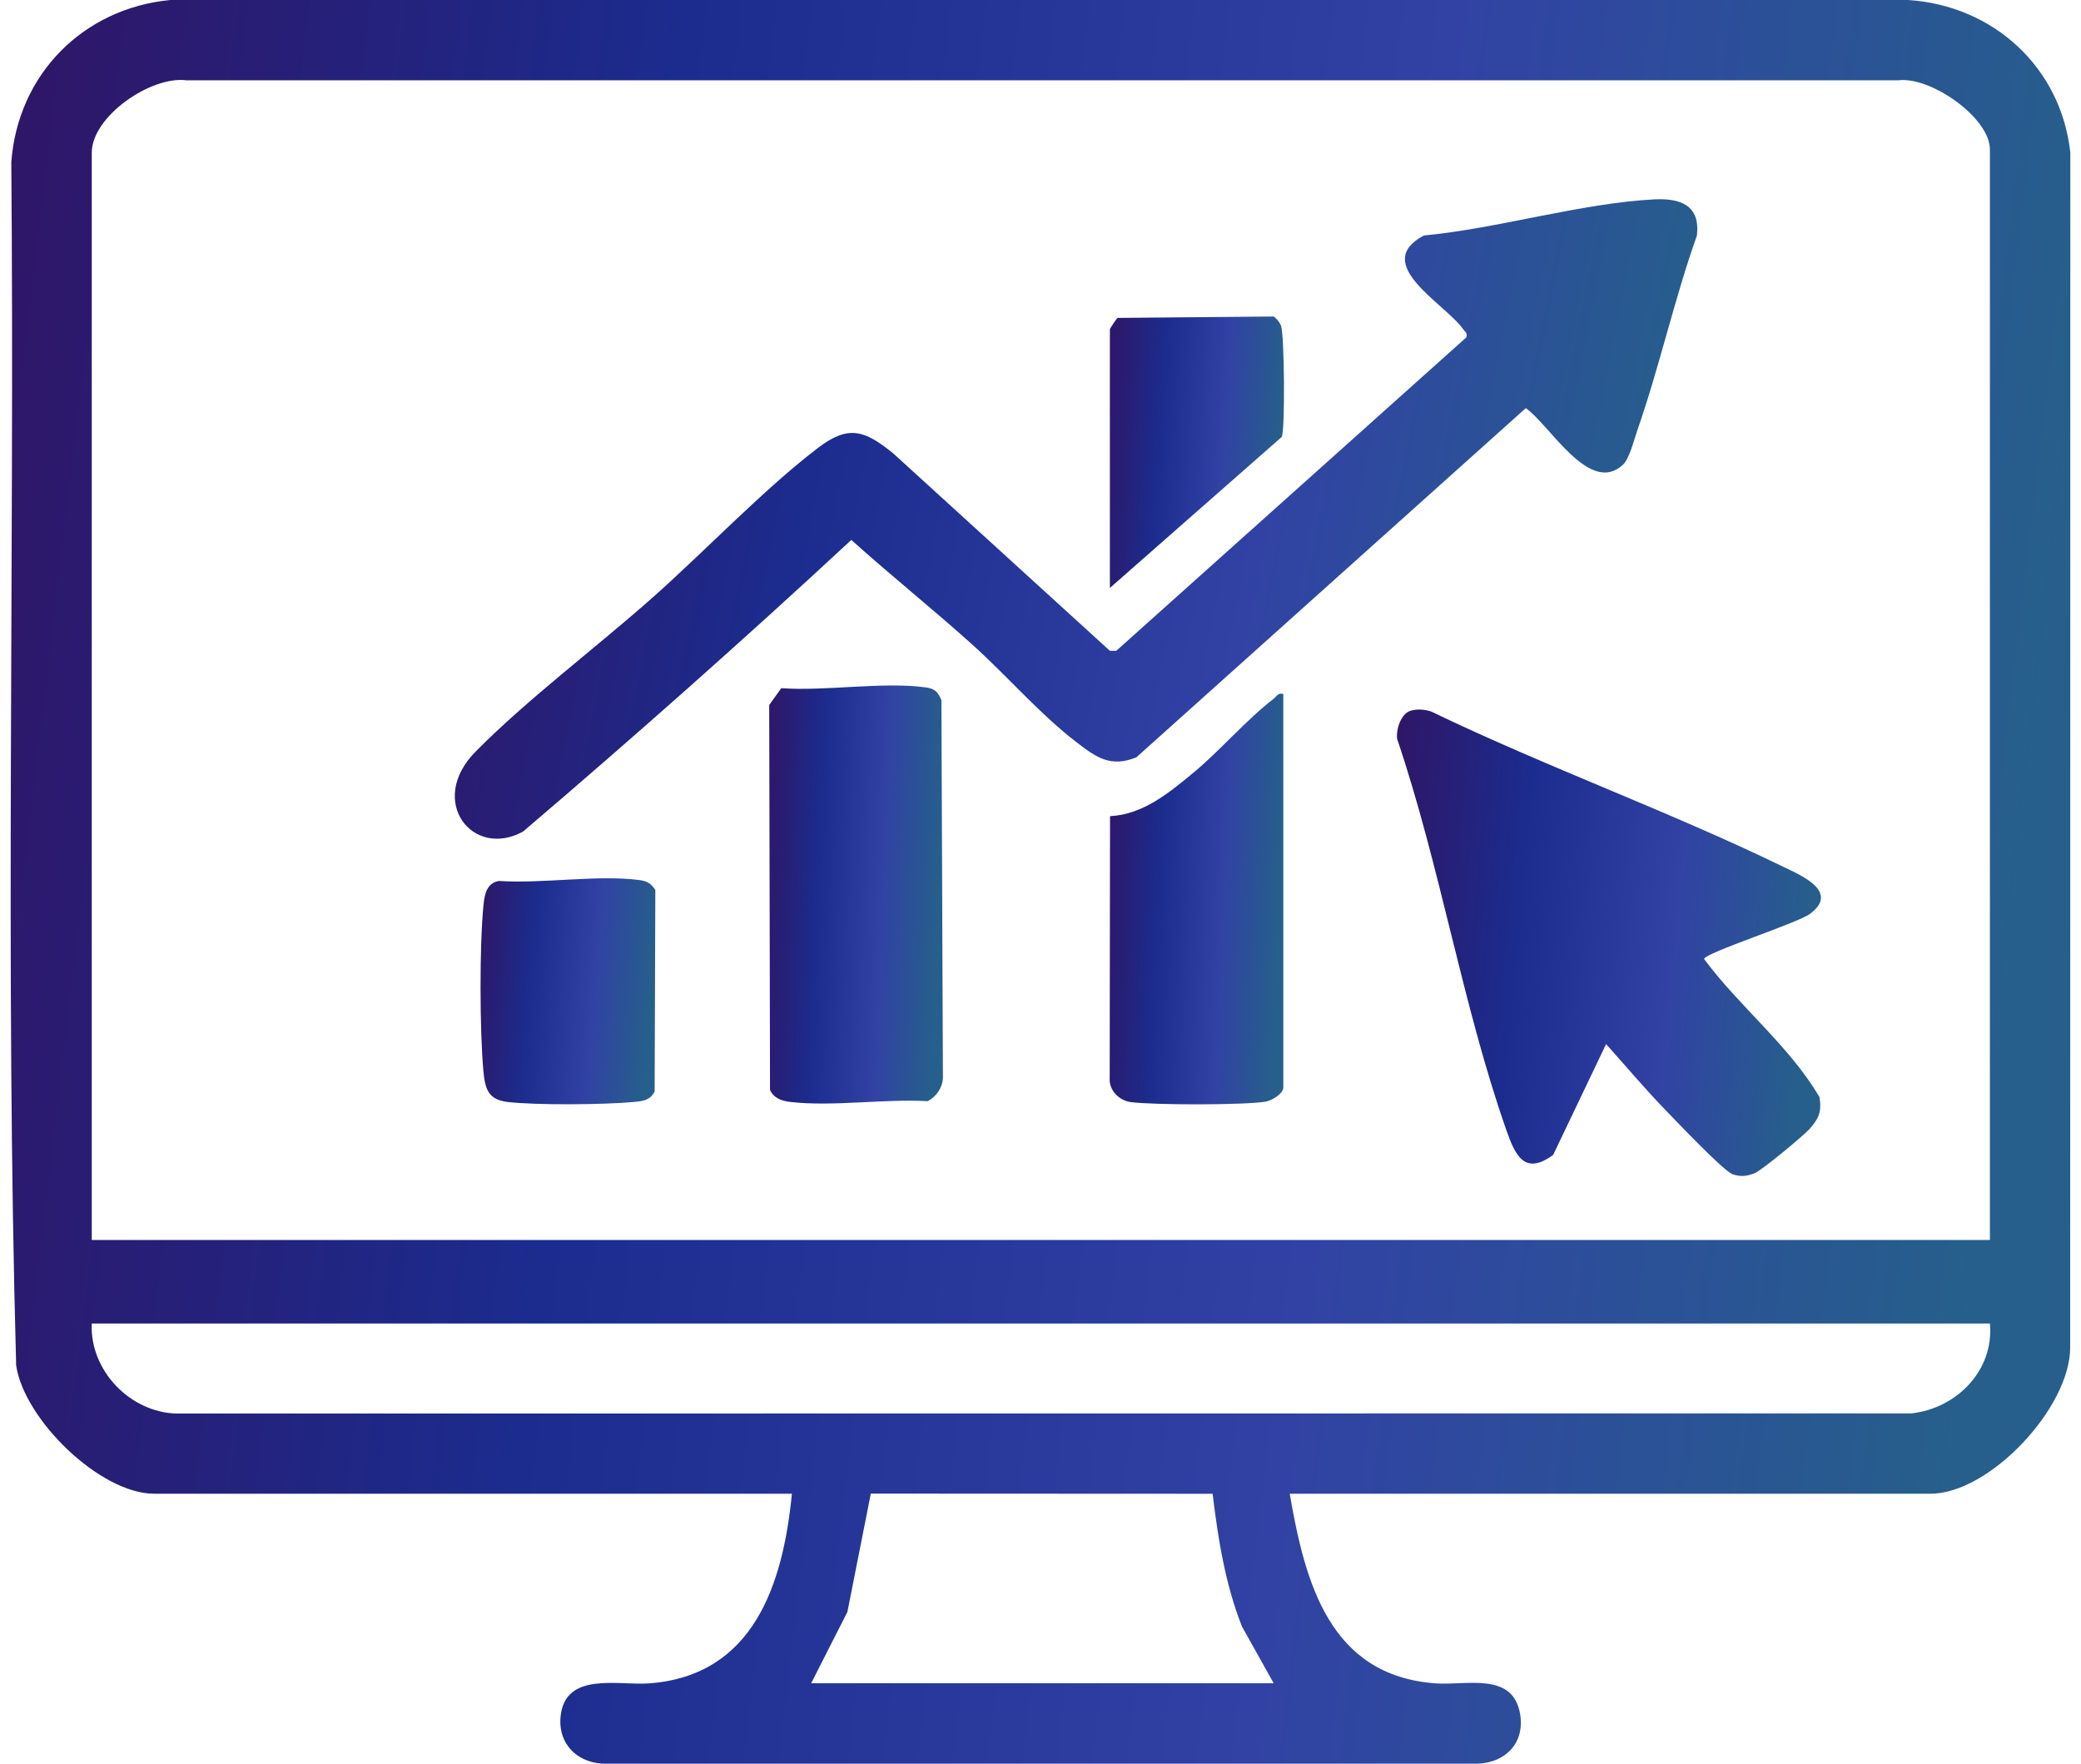 <svg xmlns="http://www.w3.org/2000/svg" width="118" height="100" viewBox="0 0 118 100" fill="none"><path d="M73.132 84.693C74.001 89.742 75.392 95.014 81.412 95.446C83.162 95.571 85.812 94.77 86.201 97.212C86.458 98.822 85.378 99.937 83.794 99.999H34.425C32.846 100.044 31.64 98.959 31.784 97.351C32.017 94.752 35.069 95.575 36.807 95.446C42.736 95.005 44.401 89.827 44.904 84.693H8.753C5.668 84.693 1.364 80.477 0.916 77.414C0.292 54.729 0.834 31.926 0.641 9.197C1.007 4.223 4.704 0.475 9.658 0H108.2C113.017 0.311 116.865 3.808 117.395 8.651L117.386 76.403C117.386 79.825 112.805 84.693 109.467 84.693H73.134H73.132ZM112.835 70.306V8.476C112.835 6.666 109.464 4.324 107.651 4.553H10.567C8.565 4.293 5.203 6.596 5.203 8.658V70.306H112.836H112.835ZM112.835 75.041H5.202C5.081 77.703 7.38 80.086 10.02 80.147L108.371 80.138C110.931 79.867 113.08 77.713 112.835 75.041ZM45.996 95.438H72.222L70.426 92.226C69.479 89.835 69.067 87.245 68.76 84.695L49.378 84.686L48.051 91.392L45.996 95.438Z" fill="url(#paint0_linear_222_477)"></path><path d="M92.016 26.358C90.133 28.1 87.88 24.091 86.518 23.14L64.434 42.941C62.957 43.536 62.147 42.931 61.027 42.072C58.943 40.473 57.055 38.269 55.104 36.521C52.868 34.512 50.508 32.625 48.273 30.613C42.19 36.258 35.978 41.76 29.664 47.146C26.79 48.728 24.211 45.407 26.961 42.622C29.855 39.691 33.747 36.759 36.894 33.978C40.041 31.197 43.186 27.848 46.359 25.413C48.109 24.071 49.018 24.39 50.635 25.694L62.935 36.9H63.296L83.147 19.128C83.218 18.862 83.076 18.826 82.971 18.673C81.956 17.216 77.705 14.969 80.738 13.353C84.928 12.958 89.667 11.516 93.805 11.304C95.3 11.228 96.415 11.647 96.222 13.35C94.938 16.963 94.111 20.755 92.851 24.372C92.667 24.898 92.395 26.011 92.018 26.36L92.016 26.358Z" fill="url(#paint1_linear_222_477)"></path><path d="M80.002 40.294C80.37 40.187 80.791 40.225 81.153 40.342C87.697 43.496 94.59 45.976 101.121 49.147C102.088 49.617 104.341 50.544 102.632 51.815C101.924 52.343 96.713 54.008 96.626 54.372C98.635 57.084 101.483 59.313 103.173 62.211C103.304 63.023 103.137 63.416 102.616 64.003C102.268 64.394 99.891 66.367 99.489 66.52C99.035 66.693 98.731 66.734 98.254 66.582C97.748 66.419 95.025 63.542 94.435 62.934C93.28 61.744 92.18 60.433 91.071 59.198L88.07 65.481C86.458 66.667 85.923 65.516 85.427 64.11C82.932 57.017 81.654 49.067 79.224 41.901C79.151 41.352 79.436 40.458 80 40.292L80.002 40.294Z" fill="url(#paint2_linear_222_477)"></path><path d="M44.304 39.019C46.821 39.201 50.039 38.644 52.471 38.972C52.995 39.043 53.179 39.21 53.381 39.7L53.467 61.112C53.447 61.671 53.095 62.176 52.605 62.436C50.152 62.294 47.2 62.757 44.807 62.478C44.328 62.422 43.878 62.267 43.663 61.801L43.618 39.972L44.303 39.017L44.304 39.019Z" fill="url(#paint3_linear_222_477)"></path><path d="M72.768 39.345V61.655C72.768 62.012 72.114 62.406 71.755 62.464C70.501 62.664 65.401 62.657 64.108 62.486C63.464 62.4 62.87 61.817 62.923 61.121L62.943 46.275C64.813 46.184 66.299 44.947 67.672 43.811C69.182 42.56 70.672 40.804 72.222 39.619C72.406 39.478 72.451 39.267 72.77 39.347L72.768 39.345Z" fill="url(#paint4_linear_222_477)"></path><path d="M28.28 49.948C30.749 50.118 33.874 49.586 36.262 49.899C36.692 49.956 36.918 50.092 37.16 50.458L37.12 61.885C36.856 62.407 36.422 62.435 35.898 62.484C34.233 62.637 30.411 62.669 28.782 62.48C27.693 62.353 27.506 61.75 27.413 60.754C27.2 58.472 27.185 53.54 27.42 51.276C27.482 50.675 27.61 50.078 28.28 49.95V49.948Z" fill="url(#paint5_linear_222_477)"></path><path d="M62.934 33.336V18.675C62.934 18.631 63.292 18.083 63.376 18.025L72.224 17.946C72.395 18.072 72.55 18.254 72.632 18.449C72.837 18.941 72.874 24.453 72.677 24.776L62.934 33.336Z" fill="url(#paint6_linear_222_477)"></path><defs><linearGradient id="paint0_linear_222_477" x1="1.011" y1="1.292" x2="126.66" y2="16.118" gradientUnits="userSpaceOnUse"><stop stop-color="#2F1667"></stop><stop offset="0.298" stop-color="#1B2C8E"></stop><stop offset="0.639" stop-color="#3142A4"></stop><stop offset="0.938" stop-color="#265F8B"></stop></linearGradient><linearGradient id="paint1_linear_222_477" x1="26.034" y1="11.764" x2="100.036" y2="26.292" gradientUnits="userSpaceOnUse"><stop stop-color="#2F1667"></stop><stop offset="0.298" stop-color="#1B2C8E"></stop><stop offset="0.639" stop-color="#3142A4"></stop><stop offset="0.938" stop-color="#265F8B"></stop></linearGradient><linearGradient id="paint2_linear_222_477" x1="79.297" y1="40.572" x2="105.301" y2="42.961" gradientUnits="userSpaceOnUse"><stop stop-color="#2F1667"></stop><stop offset="0.298" stop-color="#1B2C8E"></stop><stop offset="0.639" stop-color="#3142A4"></stop><stop offset="0.938" stop-color="#265F8B"></stop></linearGradient><linearGradient id="paint3_linear_222_477" x1="43.652" y1="39.172" x2="54.377" y2="39.623" gradientUnits="userSpaceOnUse"><stop stop-color="#2F1667"></stop><stop offset="0.298" stop-color="#1B2C8E"></stop><stop offset="0.639" stop-color="#3142A4"></stop><stop offset="0.938" stop-color="#265F8B"></stop></linearGradient><linearGradient id="paint4_linear_222_477" x1="62.954" y1="39.63" x2="73.679" y2="40.089" gradientUnits="userSpaceOnUse"><stop stop-color="#2F1667"></stop><stop offset="0.298" stop-color="#1B2C8E"></stop><stop offset="0.639" stop-color="#3142A4"></stop><stop offset="0.938" stop-color="#265F8B"></stop></linearGradient><linearGradient id="paint5_linear_222_477" x1="27.283" y1="49.964" x2="38.029" y2="50.804" gradientUnits="userSpaceOnUse"><stop stop-color="#2F1667"></stop><stop offset="0.298" stop-color="#1B2C8E"></stop><stop offset="0.639" stop-color="#3142A4"></stop><stop offset="0.938" stop-color="#265F8B"></stop></linearGradient><linearGradient id="paint6_linear_222_477" x1="62.968" y1="18.145" x2="73.693" y2="18.84" gradientUnits="userSpaceOnUse"><stop stop-color="#2F1667"></stop><stop offset="0.298" stop-color="#1B2C8E"></stop><stop offset="0.639" stop-color="#3142A4"></stop><stop offset="0.938" stop-color="#265F8B"></stop></linearGradient></defs></svg>